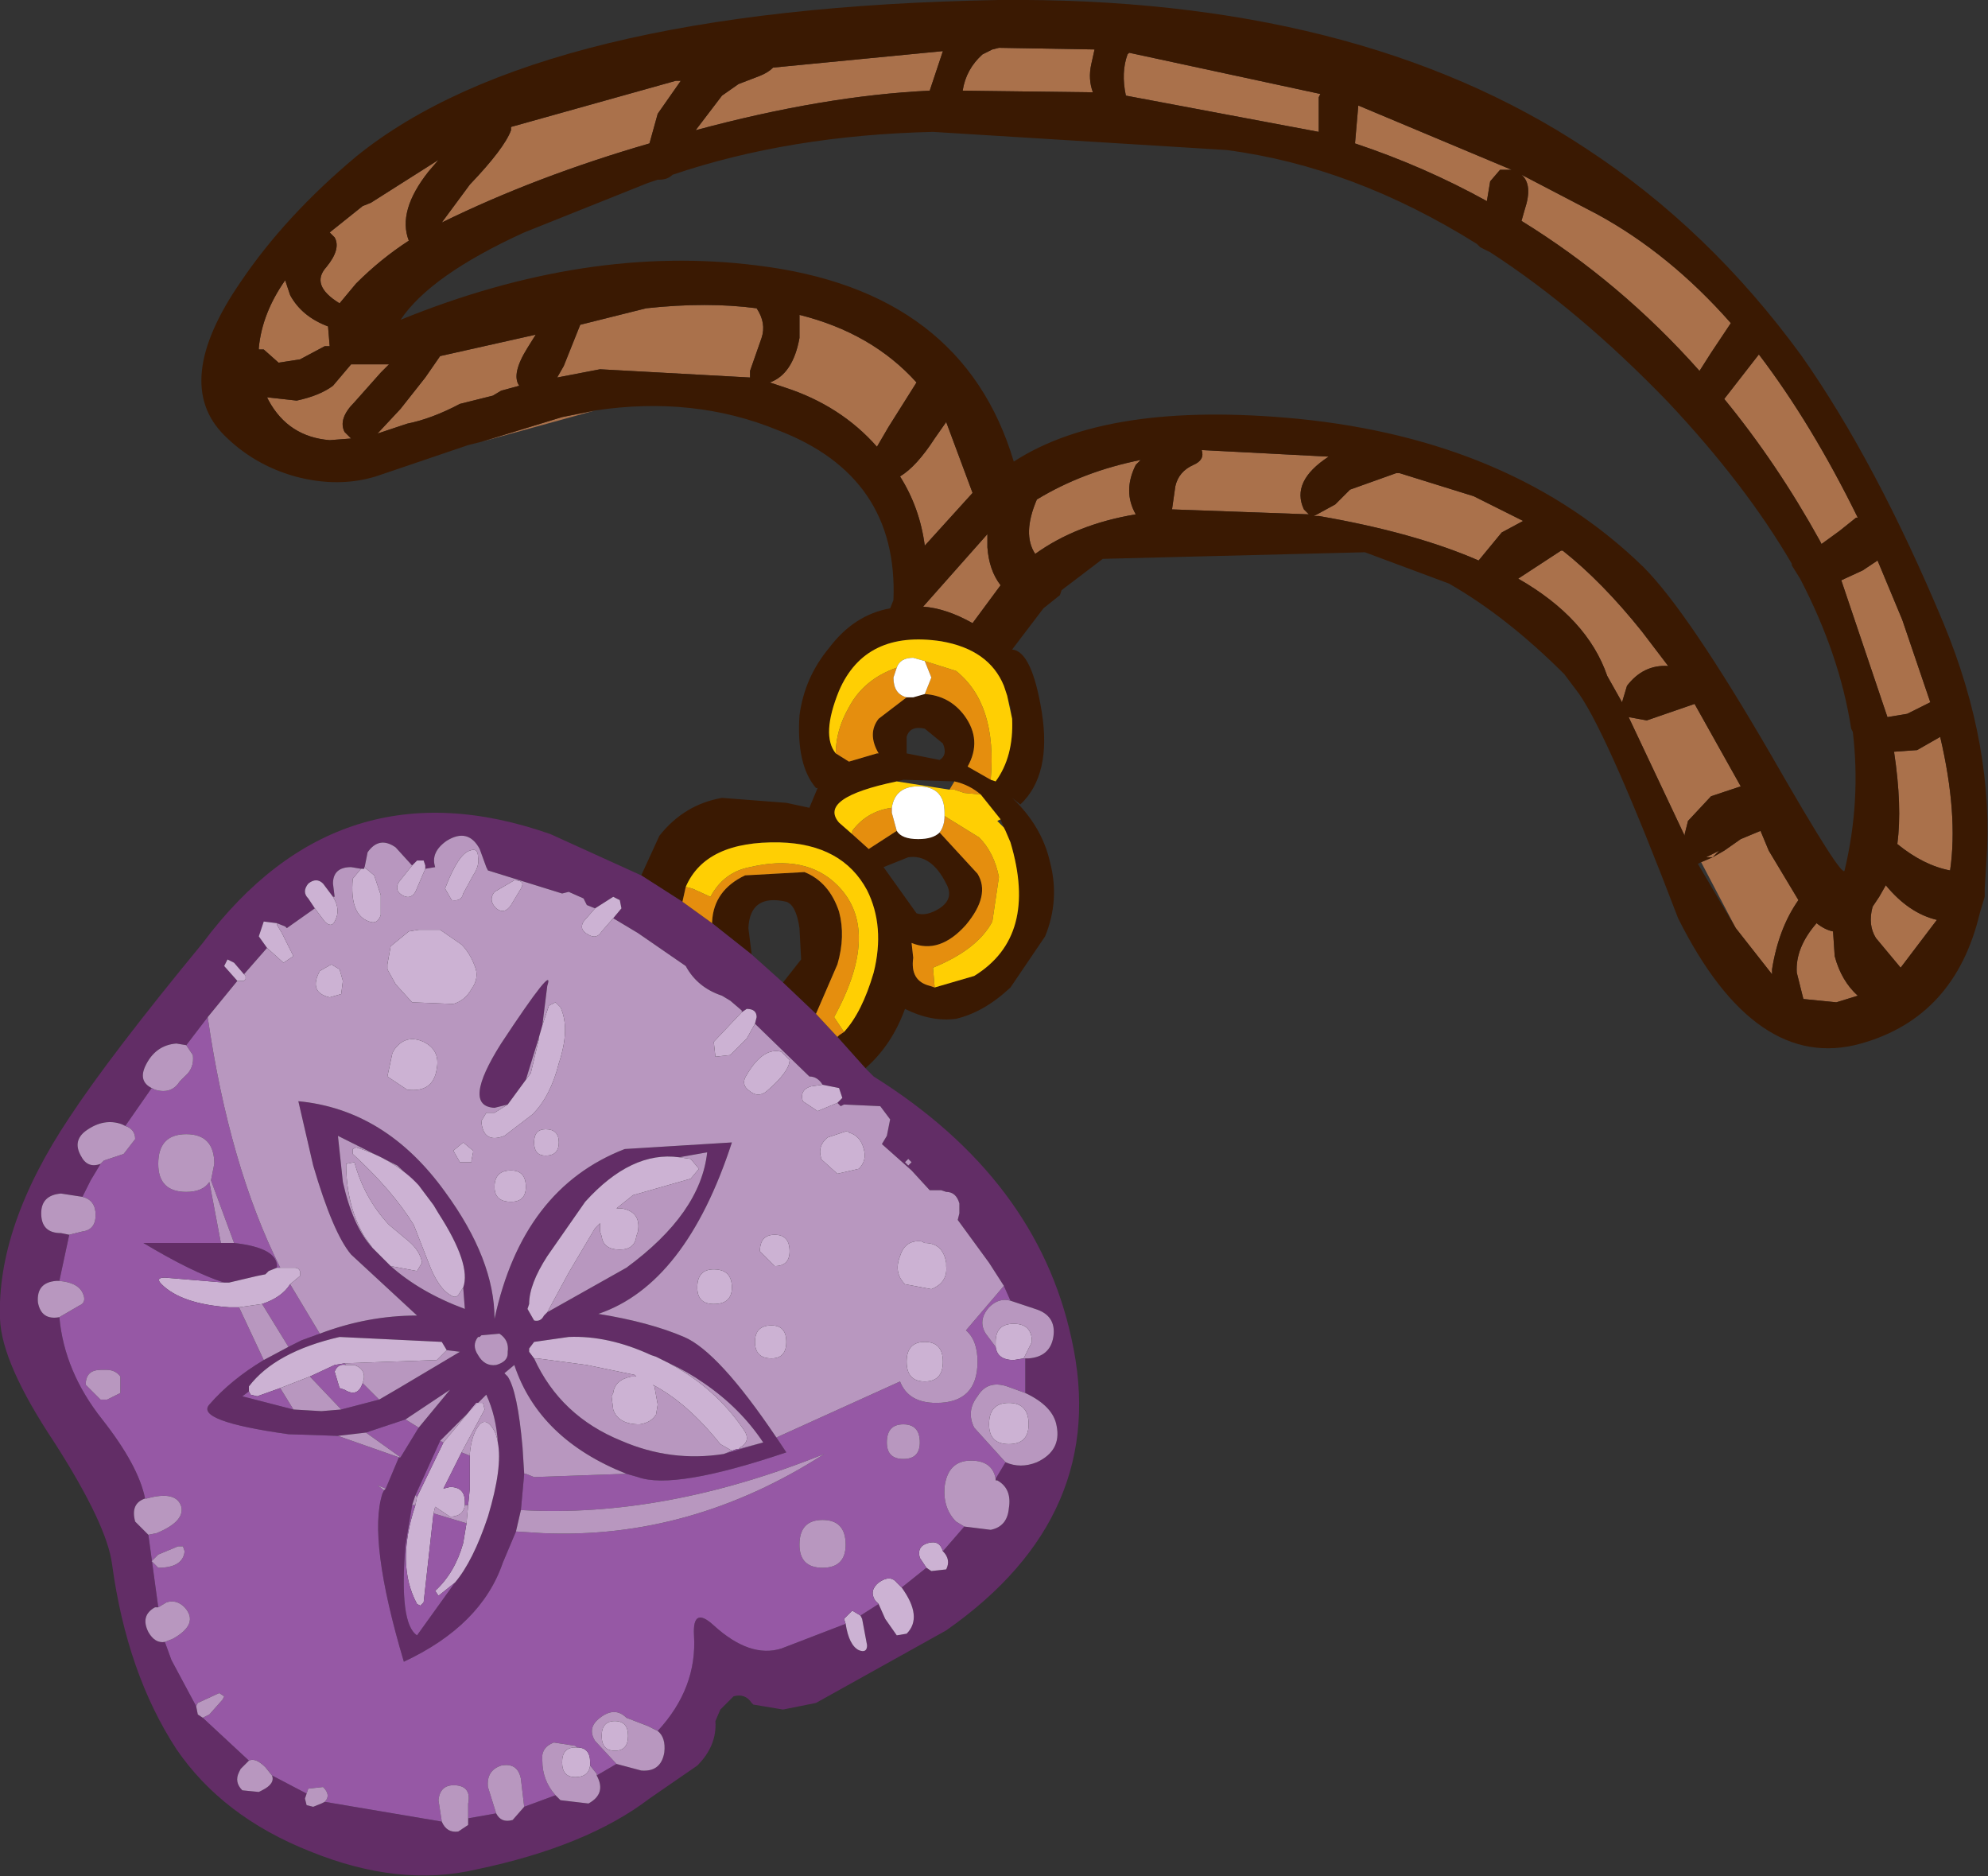 <?xml version="1.0" encoding="UTF-8" standalone="no"?>
<!-- Created with Inkscape (http://www.inkscape.org/) -->

<svg
   xmlns:dc="http://purl.org/dc/elements/1.1/"
   xmlns:cc="http://creativecommons.org/ns#"
   xmlns:rdf="http://www.w3.org/1999/02/22-rdf-syntax-ns#"
   xmlns:svg="http://www.w3.org/2000/svg"
   xmlns="http://www.w3.org/2000/svg"
   version="1.1"
   width="60.3"
   height="56.9"
   viewBox="-30.15 -28.45 60.3 56.9"
   id="svg2">
  <rect x="-30.15" y="-28.45" width="60.3" height="56.9" fill="#333333" stroke="none"/>
  <defs
     id="defs43" />
  <g
     id="shape_1"
     style="stroke-linecap:round;stroke-linejoin:round">
    <path
       d="m 9.9,-25.6 m 0,0 -5.8,-1.25 -0.05,0.05 q -0.2,0.55 -0.05,1.25 l 5.85,1.1 0,-1.05 0.05,-0.1 m -6.95,-0.9 0.1,-0.45 -2.9,-0.05 -0.2,0.05 -0.3,0.15 q -0.5,0.45 -0.6,1.1 L 3,-25.65 q -0.15,-0.4 -0.05,-0.85 m 15.35,4.55 -2.3,-1.2 q 0.35,0.3 0.1,1.05 l -0.1,0.35 q 3,1.85 5.4,4.55 l 0.35,-0.55 0.6,-0.9 q -1.85,-2.1 -4.05,-3.3 m -3.25,-1 0.3,-0.35 0.35,0 -4.65,-1.95 -0.1,1.15 q 2.1,0.7 4,1.75 l 0.1,-0.6 m 1,10.3 -1.5,-0.75 -2.25,-0.7 -0.1,0 -1.4,0.5 -0.45,0.45 -0.55,0.3 -0.1,0.05 0.15,0 q 2.9,0.5 4.85,1.35 l 0.7,-0.85 0.65,-0.35 M 4.3,-14.35 4.45,-14.5 q -1.75,0.35 -3.15,1.2 -0.45,1.05 -0.05,1.65 1.25,-0.9 3.05,-1.2 -0.4,-0.7 0,-1.5 m 2,-0.45 q 0.1,0.3 -0.25,0.45 -0.45,0.2 -0.55,0.65 L 5.4,-13 9.55,-12.85 9.4,-13 Q 9,-13.85 10.15,-14.6 L 6.3,-14.8 m -19.4,-1 -2.45,0.75 3.45,-0.95 -1,0.2 m 34.35,8.7 -1.45,0.5 -0.55,-0.1 1.7,3.6 0,-0.05 0.1,-0.4 0.7,-0.75 0.9,-0.3 -1.4,-2.5 m -1.6,-2.2 q -1.2,-1.5 -2.4,-2.45 l -0.05,0 -1.3,0.85 q 2.1,1.2 2.7,2.95 l 0.45,0.8 0.15,-0.5 q 0.5,-0.65 1.25,-0.6 l -0.8,-1.05 m 6.5,-3.45 0.05,0 q -1.4,-2.85 -3,-4.95 l -1.05,1.35 q 1.6,1.95 2.9,4.3 l 0.05,0.1 0.55,-0.4 0.5,-0.4 m -0.45,1.9 1.4,4.15 0.6,-0.1 0.7,-0.35 -0.85,-2.5 -0.75,-1.8 -0.45,0.3 -0.65,0.3 m -3.9,8.4 -0.35,0.15 1.05,2 1.1,1.4 0,-0.15 q 0.2,-1.25 0.8,-2.1 l -0.9,-1.5 -0.25,-0.6 -0.6,0.25 -0.5,0.35 -0.35,0.2 0.2,-0.2 -0.4,0.2 0.2,0 m 7.2,0.4 q 0.25,-1.7 -0.3,-4.05 l -0.7,0.4 -0.7,0.05 q 0.25,1.65 0.1,2.8 0.8,0.65 1.6,0.8 m -0.4,1.5 q -0.85,-0.2 -1.55,-1.05 l -0.2,0.35 -0.2,0.3 Q 26.5,-0.4 26.75,0 l 0.75,0.9 1.1,-1.45 m -3.1,1.1 -0.05,-0.75 q -0.25,-0.05 -0.5,-0.25 -0.65,0.75 -0.6,1.5 l 0.2,0.8 1,0.1 0.65,-0.2 Q 25.7,1.3 25.5,0.55 M -10.2,-25 l 0.7,-1 -0.15,0 -5,1.4 0,0.1 q -0.2,0.55 -1.25,1.65 l -0.85,1.15 q 2.85,-1.4 6.3,-2.4 l 0.25,-0.9 m 3.5,-1.4 q -0.15,0.15 -0.4,0.25 l -0.65,0.25 -0.5,0.35 -0.8,1.05 q 3.9,-1.05 7.1,-1.2 l 0.4,-1.2 -5.15,0.5 m -13.5,7.85 q -0.8,-0.3 -1.15,-0.95 l -0.15,-0.45 q -0.7,1 -0.8,2.05 l 0,0.05 0.15,0 0.45,0.4 0.65,-0.1 0.75,-0.4 0.15,0 -0.05,-0.6 m -0.95,2.25 -0.9,-0.1 0.05,0.1 q 0.6,1.1 1.85,1.2 l 0.65,-0.05 -0.2,-0.2 q -0.2,-0.4 0.3,-0.9 l 0.8,-0.9 0.25,-0.25 -1.15,0 -0.55,0.65 q -0.4,0.3 -1.1,0.45 m 13.75,-0.7 0,-0.2 0.35,-1 q 0.15,-0.45 -0.15,-0.9 -1.5,-0.2 -3.35,0 l -2,0.5 -0.5,1.25 -0.2,0.35 1.3,-0.25 4.55,0.25 m 1.5,-1.2 q -0.2,1.1 -0.9,1.35 l 0.45,0.15 q 1.7,0.55 2.8,1.8 l 0.35,-0.6 0.85,-1.35 q -1.35,-1.5 -3.55,-2.05 l 0,0.7 m 4.45,2.55 -0.35,0.5 q -0.55,0.85 -1.05,1.15 0.6,0.95 0.75,2.1 l 1.45,-1.6 -0.8,-2.15 m -16.3,-5.5 q -0.35,-0.9 0.6,-2.1 l 0.3,-0.35 -2.05,1.3 -0.25,0.1 -1,0.8 0.15,0.15 q 0.2,0.35 -0.25,0.9 -0.5,0.55 0.4,1.1 l 0.5,-0.6 q 0.75,-0.75 1.6,-1.3 m -0.05,5.55 q 0.75,-0.15 1.6,-0.6 l 1,-0.25 0.25,-0.15 0.55,-0.15 q -0.25,-0.35 0.25,-1.15 l 0.25,-0.4 -2.9,0.65 -0.45,0.65 -0.75,0.95 -0.7,0.75 0.9,-0.3 m 17.6,3.75 0,-0.4 -1.95,2.2 q 0.7,0.05 1.5,0.5 L 0.2,-10.7 q -0.35,-0.45 -0.4,-1.15"
       id="path5"
       style="fill:#aa714b;fill-opacity:1;stroke:none" />
    <path
       d="M 9.9,-25.6"
       id="path7"
       style="fill:none;stroke:none" />
    <path
       d="m 14.75,-20.95 m 0,0 0.3,0.15 q 2.7,1.75 5.4,4.55 2.35,2.5 3.75,4.9 l 0,0.05 0.25,0.4 q 1.2,2.3 1.55,4.55 l 0.05,0.1 q 0.25,2.1 -0.25,4.2 -0.05,0.3 -2.2,-3.45 -2.55,-4.4 -3.9,-5.75 -3.95,-3.85 -10.5,-4.5 -5.75,-0.55 -8.6,1.3 -1.55,-5.2 -7.8,-5.95 -5.15,-0.65 -10.8,1.65 0.9,-1.35 3.75,-2.65 l 3.75,-1.5 0.3,-0.1 0.05,0 q 0.25,0 0.4,-0.15 3.55,-1.2 7.9,-1.3 l 8.9,0.55 q 3.85,0.5 7.6,2.85 l 0.1,0.1 M -3.9,3.95 q 0.8,-0.7 1.2,-1.8 0.8,0.4 1.55,0.3 Q -0.3,2.25 0.5,1.5 L 1.55,-0.05 Q 2,-1.15 1.7,-2.3 1.45,-3.4 0.55,-4.25 l 0.25,0.2 q 0.95,-0.9 0.65,-2.8 -0.3,-1.85 -0.9,-1.9 L 1.5,-10 2,-10.4 l 0.05,-0.15 1.25,-0.95 7.95,-0.2 2.55,0.95 q 1.75,1 3.5,2.75 l 0.45,0.6 q 0.9,1.3 3,6.8 2.35,4.7 5.55,3.8 2.85,-0.8 3.6,-3.95 l 0.15,-0.5 0,-0.25 0.05,-0.8 q 0.25,-3.5 -1.3,-7.25 -2.05,-4.9 -4.3,-8.1 -2.8,-3.85 -6.55,-6.3 -6.95,-4.6 -17.8,-4.5 -13.95,0.25 -19.5,4.75 -2.15,1.8 -3.5,3.8 -2.1,3.05 -0.5,4.65 0.9,0.9 2.15,1.25 1.3,0.35 2.45,0 l 2.8,-0.95 0.4,-0.1 2.45,-0.75 1,-0.2 q 3,-0.45 5.55,0.6 3.65,1.4 3.5,5.15 l -0.1,0.25 q -1.1,0.2 -1.85,1.2 -0.75,0.9 -0.9,2.05 -0.1,1.5 0.5,2.2 l 0.05,0 -0.25,0.6 -0.7,-0.15 -1.95,-0.15 q -1.15,0.2 -1.9,1.15 l -0.55,1.2 1.25,0.8 0.1,-0.45 q 0.6,-1.4 2.85,-1.35 1.9,0.05 2.65,1.45 0.55,1.1 0.2,2.5 -0.35,1.2 -0.9,1.8 L -4.7,2.95 -4.75,3 -3.9,3.95 M 0.3,-7.65 0.5,-7 0.55,-6.65 q 0.05,1.15 -0.5,1.9 L -0.1,-4.8 -0.8,-5.2 Q -0.35,-6 -0.9,-6.75 -1.35,-7.35 -2.1,-7.4 l -0.35,0.1 -0.2,0 -0.85,0.65 q -0.35,0.45 0,1.05 l -0.05,0 -0.85,0.25 -0.4,-0.25 q -0.45,-0.55 0.1,-1.9 0.8,-1.85 3.1,-1.5 1.45,0.25 1.9,1.35 m -0.1,4.05 0.1,0.25 0.05,0.1 0.15,0.35 q 0.85,2.85 -1.1,4.05 L -1.8,1.5 -1.95,1.45 Q -2.55,1.3 -2.45,0.6 L -2.5,0.15 Q -1.65,0.5 -0.85,-0.4 -0.1,-1.3 -0.5,-1.95 L -1.65,-3.2 Q -1.85,-3 -2.3,-3 -2.8,-3 -2.95,-3.25 L -3.8,-2.7 -4.3,-3.15 -4.7,-3.5 q -0.65,-0.75 1.75,-1.25 l 0.2,-0.05 1.55,0.05 q 0.45,0.1 0.8,0.4 l 0.6,0.75 m 22.3,3.3 -1.15,-1.95 0.1,-0.05 0.35,-0.15 -0.2,0 0.4,-0.2 -0.2,0.2 0.35,-0.2 0.5,-0.35 0.6,-0.25 0.25,0.6 0.9,1.5 q -0.6,0.85 -0.8,2.1 l 0,0.15 -1.1,-1.4 m -29.85,0.8 -0.1,-0.8 q 0.05,-1.05 1.15,-0.8 0.3,0.1 0.4,0.8 l 0.05,0.95 -0.55,0.7 1,0.95 0.65,-1.5 Q -4.5,-0.05 -4.7,-0.8 -5,-1.7 -5.75,-2 l -1.8,0.1 q -0.95,0.45 -1,1.4 l 0,0.05 1.2,0.95 m 5.7,-5.9 -1,-0.2 0,-0.5 q 0.1,-0.35 0.55,-0.25 l 0.55,0.45 q 0.15,0.35 -0.1,0.5 m -0.95,2.95 q 0.7,-0.1 1.15,0.8 0.25,0.45 -0.2,0.75 -0.4,0.25 -0.7,0.15 l -1,-1.4 0.75,-0.3 m 6.7,-24.4 5.8,1.25 -0.05,0.1 0,1.05 -5.85,-1.1 q -0.15,-0.7 0.05,-1.25 l 0.05,-0.05 m -1.05,-0.1 -0.1,0.45 q -0.1,0.45 0.05,0.85 l -3.95,-0.05 q 0.1,-0.65 0.6,-1.1 l 0.3,-0.15 0.2,-0.05 2.9,0.05 m 12.95,3.8 2.3,1.2 q 2.2,1.2 4.05,3.3 l -0.6,0.9 -0.35,0.55 Q 19,-19.9 16,-21.75 l 0.1,-0.35 q 0.25,-0.75 -0.1,-1.05 m -0.65,-0.15 -0.3,0.35 -0.1,0.6 q -1.9,-1.05 -4,-1.75 l 0.1,-1.15 4.65,1.95 -0.35,0 m -0.8,9.9 1.5,0.75 -0.65,0.35 -0.7,0.85 Q 12.75,-12.3 9.85,-12.8 l -0.15,0 0.1,-0.05 0.55,-0.3 0.45,-0.45 1.4,-0.5 0.1,0 2.25,0.7 m -10.1,-1.1 -0.15,0.15 q -0.4,0.8 0,1.5 -1.8,0.3 -3.05,1.2 -0.4,-0.6 0.05,-1.65 1.4,-0.85 3.15,-1.2 m 1.6,0.15 Q 6.4,-14.5 6.3,-14.8 l 3.85,0.2 Q 9,-13.85 9.4,-13 L 9.55,-12.85 5.4,-13 5.5,-13.7 q 0.1,-0.45 0.55,-0.65 m 13.75,7.75 1.45,-0.5 1.4,2.5 -0.9,0.3 -0.7,0.75 -0.1,0.4 0,0.05 -1.7,-3.6 0.55,0.1 m -2.55,-5.15 q 1.2,0.95 2.4,2.45 l 0.8,1.05 Q 19.7,-8.3 19.2,-7.65 l -0.15,0.5 -0.45,-0.8 Q 18,-9.7 15.9,-10.9 l 1.3,-0.85 0.05,0 m 8.95,-1 -0.05,0 -0.5,0.4 -0.55,0.4 -0.05,-0.1 q -1.3,-2.35 -2.9,-4.3 l 1.05,-1.35 q 1.6,2.1 3,4.95 m 0.9,6.05 -1.4,-4.15 0.65,-0.3 0.45,-0.3 0.75,1.8 0.85,2.5 -0.7,0.35 -0.6,0.1 m 1.6,0.6 q 0.55,2.35 0.3,4.05 -0.8,-0.15 -1.6,-0.8 0.15,-1.15 -0.1,-2.8 L 28,-5.7 28.7,-6.1 m -1.65,4.5 q 0.7,0.85 1.55,1.05 L 27.5,0.9 26.75,0 q -0.25,-0.4 -0.1,-0.95 l 0.2,-0.3 0.2,-0.35 m -1.6,1.4 0.05,0.75 q 0.2,0.75 0.7,1.2 l -0.65,0.2 -1,-0.1 -0.2,-0.8 q -0.05,-0.75 0.6,-1.5 0.25,0.2 0.5,0.25 M -9.5,-26 l -0.7,1 -0.25,0.9 q -3.45,1 -6.3,2.4 l 0.85,-1.15 q 1.05,-1.1 1.25,-1.65 l 0,-0.1 5,-1.4 0.15,0 m 2.4,-0.15 q 0.25,-0.1 0.4,-0.25 l 5.15,-0.5 -0.4,1.2 q -3.2,0.15 -7.1,1.2 l 0.8,-1.05 0.5,-0.35 0.65,-0.25 m -14.25,6.65 q 0.35,0.65 1.15,0.95 l 0.05,0.6 -0.15,0 -0.75,0.4 -0.65,0.1 -0.45,-0.4 -0.15,0 0,-0.05 q 0.1,-1.05 0.8,-2.05 l 0.15,0.45 m -0.7,3.1 0.9,0.1 q 0.7,-0.15 1.1,-0.45 l 0.55,-0.65 1.15,0 -0.25,0.25 -0.8,0.9 q -0.5,0.5 -0.3,0.9 l 0.2,0.2 -0.65,0.05 q -1.25,-0.1 -1.85,-1.2 l -0.05,-0.1 m 14.65,-0.8 0,0.2 -4.55,-0.25 -1.3,0.25 0.2,-0.35 0.5,-1.25 2,-0.5 q 1.85,-0.2 3.35,0 0.3,0.45 0.15,0.9 l -0.35,1 m 0.6,0.35 q 0.7,-0.25 0.9,-1.35 l 0,-0.7 q 2.2,0.55 3.55,2.05 l -0.85,1.35 -0.35,0.6 q -1.1,-1.25 -2.8,-1.8 l -0.45,-0.15 m 5,1.7 0.35,-0.5 0.8,2.15 -1.45,1.6 q -0.15,-1.15 -0.75,-2.1 0.5,-0.3 1.05,-1.15 m -15.35,-8.1 q -0.95,1.2 -0.6,2.1 -0.85,0.55 -1.6,1.3 l -0.5,0.6 q -0.9,-0.55 -0.4,-1.1 0.45,-0.55 0.25,-0.9 l -0.15,-0.15 1,-0.8 0.25,-0.1 2.05,-1.3 -0.3,0.35 m 0.95,7.05 q -0.85,0.45 -1.6,0.6 l -0.9,0.3 0.7,-0.75 0.75,-0.95 0.45,-0.65 2.9,-0.65 -0.25,0.4 q -0.5,0.8 -0.25,1.15 l -0.55,0.15 -0.25,0.15 -1,0.25 m 16,3.95 0,0.4 q 0.05,0.7 0.4,1.15 l -0.85,1.15 q -0.8,-0.45 -1.5,-0.5 l 1.95,-2.2"
       id="path9"
       style="fill:#3a1902;fill-opacity:1;stroke:none" />
    <path
       d="M 14.75,-20.95"
       id="path11"
       style="fill:none;stroke:none" />
    <path
       d="m -9.45,-1.1 m 0,0 -1.25,-0.8 -2.75,-1.25 q -6.4,-2.25 -10.55,3.3 -2.8,3.4 -4.05,5.3 -2.2,3.3 -2.1,6.1 0.05,1.35 1.65,3.75 1.6,2.5 1.75,3.7 0.45,3.3 1.95,5.6 1.4,2.05 4.05,3.1 2.7,1.1 5.05,0.55 3.35,-0.7 5.25,-2.15 l 1.45,-1 q 0.6,-0.6 0.55,-1.35 L -8.3,23.4 -7.9,23 q 0.35,-0.1 0.55,0.2 l 0.05,0.05 0.9,0.15 1,-0.2 3.95,-2.2 q 5,-3.5 3.8,-8.85 Q 1.3,7.3 -3.65,4.2 L -3.9,3.95 -4.75,3 -5.4,2.3 -6.4,1.35 -7.35,0.5 -8.55,-0.45 -9.45,-1.1 m 10.5,13.85 -0.1,0 0,1.05 q 0.85,0.4 0.95,1 0.15,0.75 -0.6,1.1 -0.5,0.2 -0.95,0 l -0.3,0.5 0,0.05 0.05,0 Q 0.55,16.7 0.45,17.3 0.4,17.85 -0.1,17.95 l -0.8,-0.1 -0.65,0.75 q 0.25,0.25 0.1,0.55 L -1.9,19.2 -2.05,19.1 -2.8,19.7 q 0.65,0.9 0.15,1.4 l -0.3,0.05 -0.35,-0.5 -0.2,-0.45 -0.55,0.35 0.05,0.1 0.15,0.8 q 0,0.25 -0.25,0.15 -0.3,-0.15 -0.4,-0.8 l -1.95,0.75 q -0.95,0.3 -2.05,-0.7 -0.65,-0.6 -0.6,0.3 0.1,1.6 -1.1,2.9 0.25,0.2 0.2,0.65 -0.1,0.6 -0.7,0.55 l -0.75,-0.2 -0.6,0.35 q 0.3,0.55 -0.25,0.85 l -0.85,-0.1 -0.15,-0.15 -0.95,0.35 -0.35,0.4 q -0.35,0.1 -0.5,-0.2 l -0.85,0.15 0,0.2 -0.3,0.2 q -0.35,0.05 -0.5,-0.3 l -3.55,-0.6 -0.1,0.05 -0.25,0.1 -0.2,-0.05 -0.05,-0.2 0.05,-0.15 -1.05,-0.55 q 0.1,0.25 -0.3,0.45 l -0.1,0.05 -0.5,-0.05 q -0.25,-0.25 -0.1,-0.55 l 0.05,-0.1 0.25,-0.25 -1.4,-1.3 -0.15,-0.1 -0.05,-0.25 -0.75,-1.4 -0.2,-0.55 q -0.3,0.05 -0.5,-0.3 -0.25,-0.5 0.2,-0.75 l 0.1,0 -0.3,-2.2 -0.4,-0.4 q -0.15,-0.55 0.3,-0.7 -0.2,-1 -1.3,-2.4 -1.15,-1.45 -1.3,-3.1 -0.55,0.1 -0.65,-0.45 -0.05,-0.6 0.55,-0.65 l 0.1,0 0.3,-1.4 -0.25,-0.05 q -0.6,0 -0.6,-0.6 0,-0.55 0.6,-0.6 l 0.65,0.1 0.25,-0.5 0.3,-0.5 Q -27.5,7 -27.7,6.6 q -0.25,-0.45 0.15,-0.75 0.55,-0.4 1.1,-0.2 l 0.1,0.05 0.8,-1.15 q -0.4,-0.2 -0.2,-0.65 0.3,-0.65 0.95,-0.7 l 0.3,0.05 0.65,-0.85 0.9,-1.1 -0.4,-0.45 0.1,-0.2 0.2,0.1 0.3,0.35 0.7,-0.8 -0.25,-0.35 0.15,-0.45 0.4,0.05 0.25,0.1 0.05,0.05 0.85,-0.6 -0.2,-0.3 q -0.2,-0.2 0,-0.45 0.25,-0.2 0.45,0 l 0.3,0.4 0.05,0 -0.05,-0.4 q 0,-0.5 0.55,-0.5 l 0.3,0.05 0.1,0 0.1,-0.5 q 0.35,-0.5 0.85,-0.15 l 0.5,0.55 0.15,-0.15 0.2,0 0.05,0.15 0,0.1 0.3,-0.05 q -0.15,-0.45 0.35,-0.8 0.65,-0.4 1,0.25 l 0.2,0.55 0.05,0.1 2.25,0.7 0.2,-0.05 0.45,0.2 0.1,0.2 0.25,0.1 0.55,-0.35 0.2,0.1 0.05,0.25 -0.25,0.3 0.75,0.45 1.45,1 Q -9,1.5 -8.25,1.75 L -8,1.9 l 0.35,0.3 0,0.05 0.15,-0.1 q 0.3,0 0.3,0.25 l -0.05,0.2 1.65,1.6 q 0.25,0 0.4,0.25 l 0.5,0.1 0.1,0.3 -0.15,0.15 0.1,0.1 0.1,-0.05 1.1,0.05 0.3,0.4 -0.1,0.5 -0.15,0.25 0.9,0.8 0.55,0.6 0.35,0 0.15,0.05 q 0.3,0 0.4,0.35 l 0,0.3 -0.05,0.2 0.95,1.3 0.45,0.7 0.2,0.45 0.15,0.05 0.6,0.2 Q 1.9,11.45 1.8,12.1 1.7,12.7 1.05,12.75 M -6.3,15.6 -6.6,15.15 q -1.75,-2.6 -2.8,-3.05 -1.05,-0.45 -2.6,-0.7 2.65,-0.9 4.05,-5.2 l -3.25,0.2 q -3.1,1.2 -3.95,5.15 0,-1.8 -1.5,-3.85 -1.8,-2.5 -4.45,-2.75 l 0.45,1.95 q 0.6,2.05 1.15,2.7 l 2,1.85 q -1.5,0 -2.95,0.55 l -0.55,0.2 -0.4,0.2 -0.75,0.4 q -1,0.6 -1.65,1.35 -0.45,0.5 2.4,0.9 l 1.5,0.05 0.85,-0.1 1.2,-0.4 1.35,-0.9 -0.95,1.15 -0.55,0.9 -0.05,0 -0.4,0.95 -0.05,0.05 -0.05,0.1 q -0.45,1.4 0.65,5.1 2.35,-1.1 3,-3 l 0.4,-0.95 0.15,-0.65 0.1,-1.1 -0.05,-0.8 q -0.15,-1.7 -0.45,-2.15 l -0.1,-0.1 0.3,-0.25 q 0.75,2.25 3.4,3.3 l 0.35,0.1 q 1.1,0.4 4.5,-0.75 M -25.8,9.25 q 1.5,0.9 2.45,1.2 l 0.15,0 0.85,-0.2 0.25,-0.05 0.1,-0.1 0.25,-0.1 q 0.05,-0.6 -1.3,-0.75 l -0.4,0 -2.35,0 M -12.4,8 Q -11,6.45 -9.55,6.65 L -8.7,6.5 q -0.2,1.85 -2.45,3.5 l -2.4,1.35 -0.1,0.1 q -0.1,0.2 -0.3,0.15 l -0.2,-0.35 0.05,-0.15 q 0,-0.6 0.55,-1.45 L -12.4,8 m 9.9,-1.2 -0.1,0.1 -0.1,-0.1 0.1,-0.1 0.1,0.1 m -14.25,5.45 0.15,0.25 0.4,0.05 -1.85,1.1 -0.6,0.35 -1.15,0.3 -0.6,0.05 -0.85,-0.05 -1.55,-0.4 0.2,-0.15 0,-0.15 q 0.8,-1.05 2.75,-1.5 l 3.1,0.15 m 1.35,1.6 q 0.3,0.65 0.35,1.45 0.15,0.75 -0.3,2.25 -0.45,1.35 -1,2 l -1.15,1.6 q -0.55,-0.35 -0.35,-2.75 l 0.2,-1.2 0.1,-0.3 0.75,-1.65 1.4,-1.4 m 1.7,-11.2 0.15,-1.2 q 0.25,-0.75 -1.4,1.75 -1.2,1.9 -0.2,1.95 l 0.4,-0.1 0.55,-0.75 0.4,-1.3 0.1,-0.35 m -3.75,4.85 0.45,0.6 0.15,0.25 q 1,1.55 0.75,2.25 l 0.05,0.65 q -1.35,-0.5 -2.25,-1.3 L -18.85,9.4 q -0.6,-0.65 -0.9,-2 L -19.9,6 l 1.8,0.9 0.65,0.6 m 1.9,4.55 L -15,12 q 0.3,0.2 0.25,0.55 l 0,0.05 q 0,0.25 -0.35,0.35 -0.35,0.05 -0.55,-0.3 -0.2,-0.3 0,-0.55 l 0.05,0 0.05,-0.05 m 1.6,0.7 -0.15,-0.2 0,-0.1 0.15,-0.2 1.05,-0.15 q 1.2,-0.05 2.5,0.55 l 0.15,0.05 0.4,0.2 q 0.55,0.25 1.05,0.6 1.1,0.75 1.8,1.8 l -1.2,0.35 q -1.6,0.25 -3.1,-0.4 -1.85,-0.75 -2.65,-2.5"
       id="path13"
       style="fill:#622d66;fill-opacity:1;stroke:none" />
    <path
       d="M -9.45,-1.1"
       id="path15"
       style="fill:none;stroke:none" />
    <path
       d="m -9.35,-1.55 m 0,0 -0.1,0.45 0.9,0.65 0,-0.05 q 0.05,-0.95 1,-1.4 l 1.8,-0.1 q 0.75,0.3 1.05,1.2 0.2,0.75 -0.05,1.6 L -5.4,2.3 -4.75,3 -4.7,2.95 -4.55,2.85 -4.85,2.4 q 1.45,-2.65 0.1,-4 -0.95,-0.95 -2.65,-0.55 -0.8,0.15 -1.2,0.9 l -0.55,-0.25 -0.2,-0.05 m 8.55,-3.65 0.7,0.4 q 0.2,-2.3 -1.05,-3.3 l -0.95,-0.3 0.2,0.5 -0.2,0.5 q 0.75,0.05 1.2,0.65 0.55,0.75 0.1,1.55 m -2.7,-1.45 0.85,-0.65 q -0.4,-0.1 -0.4,-0.6 l 0.1,-0.3 q -1,0.35 -1.45,1.2 -0.4,0.7 -0.4,1.4 l 0.4,0.25 0.85,-0.25 0.05,0 q -0.35,-0.6 0,-1.05 m 1.55,8.1 0.15,0.05 -0.05,-0.6 q 1.35,-0.55 1.8,-1.4 l 0.2,-1.35 Q 0,-2.6 -0.45,-3.05 L -1.5,-3.7 q 0,0.3 -0.15,0.5 l 1.15,1.25 q 0.4,0.65 -0.35,1.55 -0.8,0.9 -1.65,0.55 l 0.05,0.45 q -0.1,0.7 0.5,0.85 M -3.8,-2.7 -2.95,-3.25 -3.1,-3.8 l 0,-0.15 q -0.75,0.1 -1.2,0.7 l 0,0.1 0.5,0.45 m 3.4,-1.65 q -0.35,-0.3 -0.8,-0.4 l -0.15,0.25 0.15,0 0.3,0.1 0.5,0.05"
       id="path17"
       style="fill:#e58e0e;fill-opacity:1;stroke:none" />
    <path
       d="M -9.35,-1.55"
       id="path19"
       style="fill:none;stroke:none" />
    <path
       d="m -6.5,-2.9 m 0,0 q -2.25,-0.05 -2.85,1.35 l 0.2,0.05 0.55,0.25 q 0.4,-0.75 1.2,-0.9 1.7,-0.4 2.65,0.55 1.35,1.35 -0.1,4 l 0.3,0.45 q 0.55,-0.6 0.9,-1.8 0.35,-1.4 -0.2,-2.5 Q -4.6,-2.85 -6.5,-2.9 M 0.05,-4.75 Q 0.6,-5.5 0.55,-6.65 L 0.4,-7.35 0.3,-7.65 q -0.45,-1.1 -1.9,-1.35 -2.3,-0.35 -3.1,1.5 -0.55,1.35 -0.1,1.9 0,-0.7 0.4,-1.4 0.45,-0.85 1.45,-1.2 0.1,-0.3 0.5,-0.3 l 0.35,0.1 0.95,0.3 q 1.25,1 1.05,3.3 l 0.15,0.05 m 0.3,1.5 -0.05,-0.1 -0.2,-0.2 0.1,-0.05 -0.6,-0.75 -0.5,-0.05 -0.3,-0.1 -0.15,0 -1.6,-0.25 q -2.4,0.5 -1.75,1.25 l 0.4,0.35 0,-0.1 q 0.45,-0.6 1.2,-0.7 0.1,-0.65 0.8,-0.65 0.8,0 0.8,0.8 l 0,0.1 1.05,0.65 q 0.45,0.45 0.6,1.2 l -0.2,1.35 Q -0.5,0.35 -1.85,0.9 L -1.8,1.5 -0.6,1.15 Q 1.35,-0.05 0.5,-2.9 L 0.35,-3.25"
       id="path21"
       style="fill:#ffcf03;fill-opacity:1;stroke:none" />
    <path
       d="M -6.5,-2.9"
       id="path23"
       style="fill:none;stroke:none" />
    <path
       d="m -2.45,-7.3 m 0,0 0.35,-0.1 0.2,-0.5 -0.2,-0.5 -0.35,-0.1 q -0.4,0 -0.5,0.3 l -0.1,0.3 q 0,0.5 0.4,0.6 l 0.2,0 M -2.3,-3 q 0.45,0 0.65,-0.2 0.15,-0.2 0.15,-0.5 l 0,-0.1 q 0,-0.8 -0.8,-0.8 -0.7,0 -0.8,0.65 l 0,0.15 0.15,0.55 Q -2.8,-3 -2.3,-3"
       id="path25"
       style="fill:#ffffff;fill-opacity:1;stroke:none" />
    <path
       d="M -2.45,-7.3"
       id="path27"
       style="fill:none;stroke:none" />
    <path
       d="m 0.05,12.25 m 0,0 0,0.15 q 0.05,0.4 0.55,0.4 l 0.3,-0.05 0.25,-0.5 q 0,-0.55 -0.55,-0.55 -0.55,0 -0.55,0.55 m -1.5,6.9 q 0.15,-0.3 -0.1,-0.55 -0.1,-0.35 -0.45,-0.25 -0.35,0.1 -0.25,0.45 l 0.2,0.3 0.15,0.1 0.45,-0.05 m -1.2,1.95 q 0.5,-0.5 -0.15,-1.4 l -0.15,-0.15 q -0.2,-0.25 -0.55,0 -0.3,0.25 -0.1,0.55 l 0.1,0.1 0.2,0.45 0.35,0.5 0.3,-0.05 M -4,20.65 -4.05,20.55 -4.3,20.4 -4.55,20.65 -4.5,20.8 q 0.1,0.65 0.4,0.8 0.25,0.1 0.25,-0.15 L -4,20.65 m -19.35,-19.8 0.4,0.45 0.2,0 0.05,-0.05 0,-0.1 -0.05,-0.05 -0.3,-0.35 -0.2,-0.1 -0.1,0.2 m 1.05,-0.9 0.25,0.35 0.5,0.45 0.3,-0.2 -0.35,-0.7 -0.15,-0.25 0,-0.05 -0.4,-0.05 -0.15,0.45 m 1.5,-1.15 0.2,0.3 0.3,0.4 q 0.2,0.2 0.3,0 0.2,-0.35 -0.05,-0.75 l -0.3,-0.4 q -0.2,-0.2 -0.45,0 -0.2,0.25 0,0.45 m 1.7,-0.9 -0.1,0 -0.25,0.3 q -0.1,1.1 0.5,1.3 0.25,0.1 0.35,-0.2 l 0,-0.6 -0.2,-0.6 -0.3,-0.25 0,0.05 m 1.6,-0.25 -0.15,0.15 -0.4,0.5 q -0.15,0.25 0.1,0.4 0.25,0.15 0.4,-0.1 l 0.3,-0.7 0,-0.1 -0.05,-0.15 -0.2,0 m 5.95,1.1 -0.55,0.35 -0.35,0.4 q -0.15,0.25 0.15,0.4 0.25,0.15 0.4,-0.1 l 0.35,-0.4 0.25,-0.3 -0.05,-0.25 -0.2,-0.1 M -7.5,2.15 -7.65,2.25 -8.5,3.15 -8.45,3.6 -8,3.55 -7.5,3.05 -7.25,2.6 -7.2,2.4 q 0,-0.25 -0.3,-0.25 m 2.8,2.4 -0.5,-0.1 -0.35,0.05 Q -5.9,4.6 -5.8,4.95 L -5.35,5.25 -4.75,5 -4.6,4.85 -4.7,4.55 m -18.5,6.65 0.3,0 0.7,-0.1 q 0.6,-0.2 0.85,-0.6 l 0.3,-0.25 0,-0.15 Q -21.1,10 -21.2,10 l -0.45,0 -0.1,0 -0.25,0.1 -0.1,0.1 -0.25,0.05 -0.85,0.2 -0.15,0 -1.8,-0.15 q -0.3,0 -0.1,0.2 0.6,0.6 2.05,0.7 m 9,-6.9 -0.55,0.75 -0.4,0.25 -0.25,0 -0.15,0.25 q 0.05,0.7 0.7,0.45 L -14,5.35 q 0.55,-0.55 0.8,-1.55 0.35,-1.05 0.05,-1.7 l -0.15,-0.15 -0.2,0.1 -0.2,0.6 -0.1,0.35 0,0.05 -0.25,1.05 -0.15,0.2 M -17,8.1 -17.45,7.5 q -0.75,-0.8 -1.9,-1.15 l -0.1,0.05 0,0.15 q 1.2,1.1 1.85,2.15 l 0.45,1.15 q 0.3,0.8 0.7,1 0.15,0.1 0.25,-0.1 l 0.1,-0.15 q 0.25,-0.7 -0.75,-2.25 L -17,8.1 m -1.85,1.3 0.55,0.55 0.8,0.15 0.15,-0.25 Q -17.4,9.5 -17.75,9.2 l -0.6,-0.5 Q -19.1,7.9 -19.4,6.8 l -0.25,0.05 q 0,1.25 0.55,2.2 l 0.25,0.35 m 4.75,3.15 0.15,0.2 0.1,0 1.5,0.2 1.45,0.3 0.05,0.05 -0.15,0 q -0.5,0.1 -0.55,0.5 l -0.05,0.1 0.05,0.4 q 0.15,0.45 0.8,0.45 0.35,-0.05 0.5,-0.3 l 0.05,-0.3 -0.1,-0.55 -0.05,-0.05 q 1.05,0.55 2.05,1.8 l 0.35,0.2 0.15,-0.05 0.05,0 0.05,-0.05 q 0.35,-0.2 0.1,-0.55 -0.85,-1.25 -2.25,-2 l -0.4,-0.2 -0.15,-0.05 q -1.3,-0.6 -2.5,-0.55 l -1.05,0.15 -0.15,0.2 0,0.1 m -1.6,1.55 -1,1.2 -0.8,1.65 -0.05,0.25 q -0.6,1.8 0.05,3 l 0.1,0.05 0.1,-0.1 0.3,-2.7 0.05,-0.2 0.45,0.3 q 0.4,0 0.45,-0.35 l 0,-0.1 q 0,-0.45 -0.45,-0.45 l -0.2,0.05 0.55,-1.1 0.7,-1.3 -0.05,-0.2 -0.2,0 m -0.2,1.55 0,0.05 0,1 -0.05,0.5 -0.05,0.55 -0.1,0.6 q -0.25,0.9 -0.85,1.45 l 0.1,0.15 0.5,-0.4 q 0.55,-0.65 1,-2 0.45,-1.5 0.3,-2.25 -0.05,-0.35 -0.25,-0.55 -0.15,-0.15 -0.3,0 -0.25,0.3 -0.3,0.9 m 16.95,-0.9 q 0,-0.65 -0.6,-0.65 -0.6,0 -0.6,0.65 0,0.6 0.6,0.6 0.6,0 0.6,-0.6 M -15.9,-2.65 q -0.35,0.1 -0.75,1.15 l 0.2,0.35 q 0.3,0.05 0.35,-0.2 l 0.3,-0.55 q 0.2,-0.3 0.15,-0.55 0,-0.3 -0.25,-0.2 m -1.55,2.4 -0.3,0.05 -0.55,0.45 -0.1,0.55 0,0.15 0.25,0.45 0.5,0.55 1.25,0.05 q 0.35,-0.1 0.55,-0.45 0.25,-0.35 0.1,-0.7 -0.15,-0.4 -0.4,-0.65 l -0.65,-0.45 -0.1,0 -0.55,0 m 2.9,-1.5 -0.6,0.35 q -0.2,0.25 0.05,0.5 0.25,0.2 0.45,-0.1 l 0.3,-0.5 q 0.15,-0.25 -0.2,-0.25 m 9.5,7.8 q -0.3,0.25 -0.2,0.6 l 0,0.05 0.5,0.45 L -4.1,7 Q -3.85,6.75 -3.95,6.4 -4.05,6 -4.4,5.9 l -0.05,-0.05 -0.6,0.2 M -7.5,4.15 q -0.2,0.3 0.1,0.5 0.25,0.2 0.5,0 0.7,-0.6 0.7,-0.95 L -6.45,3.45 Q -7,3.3 -7.5,4.15 m -6.05,7.2 0.65,-1.2 0.8,-1.35 0.15,-0.15 0,0.1 0,0.15 0.05,0.15 q 0.05,0.4 0.55,0.4 0.45,0 0.5,-0.4 L -10.8,8.9 q 0.1,-0.6 -0.5,-0.7 l -0.05,0 -0.1,0 0.5,-0.4 L -9.2,7.3 -8.95,7 -9.2,6.7 -9.55,6.65 Q -11,6.45 -12.4,8 l -1.15,1.65 q -0.55,0.85 -0.55,1.45 l -0.05,0.15 0.2,0.35 q 0.2,0.05 0.3,-0.15 l 0.1,-0.1 M -8.5,11.1 q 0.55,0 0.55,-0.5 0,-0.55 -0.55,-0.55 -0.5,0 -0.5,0.55 0,0.5 0.5,0.5 M -6.65,9.95 Q -6.2,9.95 -6.2,9.5 -6.2,9 -6.65,9 -7.1,9 -7.1,9.5 l 0.45,0.45 m -0.6,2.3 q 0,0.5 0.5,0.5 0.45,0 0.45,-0.5 0,-0.5 -0.45,-0.5 -0.5,0 -0.5,0.5 M -2.2,9.2 q -0.5,-0.05 -0.65,0.45 -0.2,0.5 0.15,0.85 l 0.8,0.15 q 0.5,-0.2 0.45,-0.7 l 0,-0.1 Q -1.55,9.25 -2.1,9.25 L -2.2,9.2 M -19.8,1.7 -19.75,1.3 -19.85,0.95 -20.1,0.8 -20.45,1 q -0.35,0.65 0.3,0.8 l 0.35,-0.1 m 1.55,1.8 -0.15,0.7 0.6,0.4 q 0.8,0.1 0.9,-0.65 0.1,-0.55 -0.4,-0.8 -0.55,-0.25 -0.9,0.25 l -0.05,0.1 m 1.85,2.95 0.2,0.35 0.35,0 0,-0.05 0.05,-0.25 0,-0.05 -0.3,-0.25 -0.3,0.25 m -0.2,6.05 -0.15,-0.25 -3.1,-0.15 q -1.95,0.45 -2.75,1.5 l 0,0.15 0.05,0.1 0.2,0.05 0.7,-0.25 0.9,-0.35 0.75,-0.35 0.3,-0.05 2.8,-0.1 0.25,-0.25 0.05,-0.05 m 3.4,-6.3 q 0,-0.4 -0.4,-0.4 -0.35,0 -0.35,0.4 0,0.4 0.35,0.4 0.4,0 0.4,-0.4 M -14.65,8 q 0.45,0 0.45,-0.45 0,-0.5 -0.45,-0.5 -0.5,0 -0.5,0.5 0,0.45 0.5,0.45 m -4.5,5.5 Q -19,13.1 -19.4,12.95 l -0.15,0 -0.1,0 Q -19.9,12.9 -20,13.15 l 0.15,0.5 0.15,0.05 q 0.4,0.25 0.55,-0.2 m 7.25,10.7 q 0,0.45 0.4,0.45 0.4,0 0.4,-0.45 0,-0.45 -0.4,-0.45 -0.4,0 -0.4,0.45 m -0.75,0.35 -0.05,0 q -0.4,0 -0.4,0.45 0,0.45 0.4,0.45 0.4,0 0.45,-0.35 l 0,-0.1 q 0,-0.45 -0.4,-0.45 m 11.1,-11.7 q 0,-0.6 -0.55,-0.6 -0.55,0 -0.55,0.6 0,0.6 0.55,0.6 0.55,0 0.55,-0.6"
       id="path29"
       style="fill:#ccb2d3;fill-opacity:1;stroke:none" />
    <path
       d="M 0.05,12.25"
       id="path31"
       style="fill:none;stroke:none" />
    <path
       d="m 0.95,12.75 m 0,0 -0.05,0 -0.3,0.05 q -0.5,0 -0.55,-0.4 L -0.25,12 Q -0.5,11.6 -0.15,11.2 0.15,10.9 0.5,11 L 0.3,10.55 -0.85,11.9 q 0.35,0.3 0.35,0.95 0,1.25 -1.25,1.25 -0.85,0 -1.1,-0.65 l -3.75,1.7 0.3,0.45 q -3.4,1.15 -4.5,0.75 l -0.35,-0.1 -2.8,0.1 -0.25,-0.1 -0.05,0 -0.1,1.1 q 4.35,0.25 9.2,-1.7 -4.05,2.6 -8.55,2.4 l -0.8,-0.05 -0.4,0.95 q -0.65,1.9 -3,3 -1.1,-3.7 -0.65,-5.1 l 0.05,-0.1 -0.2,-0.15 0.25,0.1 0.4,-0.95 -1.85,-0.65 -1.5,-0.05 q -2.85,-0.4 -2.4,-0.9 0.65,-0.75 1.65,-1.35 l -0.75,-1.6 -0.3,0 q -1.45,-0.1 -2.05,-0.7 -0.2,-0.2 0.1,-0.2 l 1.8,0.15 q -0.95,-0.3 -2.45,-1.2 l 2.35,0 -0.35,-1.85 q -0.2,0.3 -0.7,0.3 -0.85,0 -0.85,-0.85 0,-0.9 0.85,-0.9 0.85,0 0.85,0.9 l -0.1,0.5 0.7,1.9 q 1.35,0.15 1.3,0.75 l 0.1,0 q -1.55,-3.1 -2.2,-7.6 l -0.65,0.85 0.2,0.3 q 0.05,0.4 -0.25,0.65 l -0.15,0.15 q -0.25,0.4 -0.75,0.25 l -0.1,-0.05 -0.8,1.15 q 0.3,0.1 0.3,0.4 l -0.35,0.45 -0.6,0.2 -0.1,0.1 -0.3,0.5 -0.25,0.5 q 0.4,0.1 0.4,0.55 0,0.45 -0.4,0.5 l -0.4,0.1 -0.3,1.4 q 0.55,0.05 0.7,0.35 0.15,0.3 -0.1,0.4 l -0.6,0.35 q 0.15,1.65 1.3,3.1 1.1,1.4 1.3,2.4 l 0.05,0 q 0.9,-0.25 1.05,0.25 0.1,0.45 -0.75,0.8 l -0.25,0.05 0.3,2.2 0.25,-0.15 q 0.3,-0.1 0.55,0.15 0.45,0.5 -0.35,0.95 l -0.25,0.1 0.2,0.55 0.75,1.4 0.05,-0.1 0.65,-0.3 0.15,0.1 -0.05,0.1 -0.4,0.45 -0.2,0.1 1.4,1.3 q 0.2,-0.1 0.5,0.2 l 0.2,0.25 1.05,0.55 0.05,-0.15 0.45,-0.05 q 0.25,0.25 0.05,0.45 l 3.55,0.6 -0.1,-0.65 q 0.05,-0.5 0.55,-0.45 0.45,0.05 0.35,0.55 l 0,0.45 0.85,-0.15 -0.25,-0.8 q -0.05,-0.5 0.4,-0.65 0.5,-0.1 0.6,0.4 l 0.1,0.85 0.95,-0.35 q -0.4,-0.45 -0.4,-1.05 -0.05,-0.4 0.35,-0.55 l 0.65,0.1 0.05,0.05 q 0.4,0 0.4,0.45 l 0,0.1 0.2,0.25 0,0.05 0.6,-0.35 -0.65,-0.7 q -0.25,-0.4 0.15,-0.7 0.45,-0.35 0.8,0 l 0.65,0.25 0.3,0.15 q 1.2,-1.3 1.1,-2.9 -0.05,-0.9 0.6,-0.3 1.1,1 2.05,0.7 L -4.5,20.8 -4.55,20.65 -4.3,20.4 -4.05,20.55 -3.5,20.2 -3.6,20.1 q -0.2,-0.3 0.1,-0.55 0.35,-0.25 0.55,0 l 0.15,0.15 0.75,-0.6 -0.2,-0.3 q -0.1,-0.35 0.25,-0.45 0.35,-0.1 0.45,0.25 L -0.9,17.85 -1.15,17.7 q -0.4,-0.4 -0.35,-1.05 0.1,-0.8 0.8,-0.8 0.65,0 0.75,0.55 l 0.3,-0.5 -0.95,-1.05 q -0.25,-0.5 0.1,-0.95 0.3,-0.5 0.9,-0.3 l 0.55,0.2 0,-1.05 m -23.5,1.1 -0.05,-0.1 -0.2,0.15 1.55,0.4 -0.4,-0.65 -0.7,0.25 -0.2,-0.05 m 2.55,-0.9 -0.75,0.35 0.95,1 1.15,-0.3 -0.5,-0.5 q -0.15,0.45 -0.55,0.2 l -0.15,-0.05 -0.15,-0.5 q 0.1,-0.25 0.35,-0.2 L -19.7,12.9 -20,12.95 m -1,-0.75 0.55,-0.2 -0.9,-1.5 q -0.25,0.4 -0.85,0.6 l 0.8,1.3 0.4,-0.2 m 12.8,3.45 1.2,-0.35 -0.75,0.2 -0.05,0 -0.15,0.05 -0.25,0.1 m -8.5,-0.35 -0.1,-0.05 -0.75,1.65 0.05,0.05 0.8,-1.65 m 0.8,0.4 -0.25,-0.1 -0.55,1.1 0.2,-0.05 q 0.45,0 0.45,0.45 l 0,0.1 0.1,0 0.05,-0.5 0,-1 m -2.1,0.05 0.55,-0.9 -0.4,-0.25 -1.2,0.4 1.05,0.75 m 1.9,2.6 0.1,-0.6 -1,-0.3 -0.3,2.7 -0.1,0.1 -0.1,-0.05 q -0.65,-1.2 -0.05,-3 l -0.1,0 -0.2,1.2 q -0.2,2.4 0.35,2.75 l 1.15,-1.6 -0.5,0.4 -0.1,-0.15 q 0.6,-0.55 0.85,-1.45 M -2.75,15.8 q -0.5,0 -0.5,-0.5 0,-0.55 0.5,-0.55 0.5,0 0.5,0.55 0,0.5 -0.5,0.5 m -2.45,3.3 q -0.7,0 -0.7,-0.7 0,-0.75 0.7,-0.75 0.7,0 0.7,0.75 0,0.7 -0.7,0.7 m -20.15,-0.4 0.6,-0.25 0.15,0 0.05,0.15 q -0.05,0.5 -0.8,0.5 l -0.2,-0.2 0.2,-0.2 m -1.55,-4.7 -0.2,0 -0.45,-0.45 q 0,-0.45 0.45,-0.45 l 0.2,0 q 0.25,0 0.4,0.2 l 0,0.5 -0.4,0.2"
       id="path33"
       style="fill:#9658a5;fill-opacity:1;stroke:none" />
    <path
       d="M 0.95,12.75"
       id="path35"
       style="fill:none;stroke:none" />
    <path
       d="m 1.9,14.8 m 0,0 Q 1.8,14.2 0.95,13.8 L 0.4,13.6 q -0.6,-0.2 -0.9,0.3 -0.35,0.45 -0.1,0.95 l 0.95,1.05 q 0.45,0.2 0.95,0 0.75,-0.35 0.6,-1.1 m -1.85,1.65 0,-0.05 q -0.1,-0.55 -0.75,-0.55 -0.7,0 -0.8,0.8 -0.05,0.65 0.35,1.05 l 0.25,0.15 0.8,0.1 Q 0.4,17.85 0.45,17.3 0.55,16.7 0.1,16.45 l -0.05,0 M -10,24.7 q 0.05,-0.45 -0.2,-0.65 l -0.3,-0.15 -0.65,-0.25 q -0.35,-0.35 -0.8,0 -0.4,0.3 -0.15,0.7 l 0.65,0.7 0.75,0.2 q 0.6,0.05 0.7,-0.55 m -2.3,1.55 q 0.55,-0.3 0.25,-0.85 l 0,-0.05 -0.2,-0.25 q -0.05,0.35 -0.45,0.35 -0.4,0 -0.4,-0.45 0,-0.45 0.4,-0.45 l 0.05,0 -0.05,-0.05 -0.65,-0.1 q -0.4,0.15 -0.35,0.55 0,0.6 0.4,1.05 l 0.15,0.15 0.85,0.1 m -2.3,0.5 0.35,-0.4 -0.1,-0.85 q -0.1,-0.5 -0.6,-0.4 -0.45,0.15 -0.4,0.65 l 0.25,0.8 q 0.15,0.3 0.5,0.2 m -1.35,0.15 0,-0.2 0,-0.45 q 0.1,-0.5 -0.35,-0.55 -0.5,-0.05 -0.55,0.45 l 0.1,0.65 q 0.15,0.35 0.5,0.3 l 0.3,-0.2 m -4.45,-0.65 0.1,-0.05 q 0.2,-0.2 -0.05,-0.45 l -0.45,0.05 -0.05,0.15 -0.05,0.15 0.05,0.2 0.2,0.05 0.25,-0.1 m -1.8,-0.4 q 0.4,-0.2 0.3,-0.45 l -0.2,-0.25 q -0.3,-0.3 -0.5,-0.2 l -0.25,0.25 -0.05,0.1 q -0.15,0.3 0.1,0.55 l 0.5,0.05 0.1,-0.05 m -1.95,-2.3 0.15,0.1 0.2,-0.1 0.4,-0.45 0.05,-0.1 -0.15,-0.1 -0.65,0.3 -0.05,0.1 0.05,0.25 m -1.5,-2.5 q 0.2,0.35 0.5,0.3 l 0.25,-0.1 q 0.8,-0.45 0.35,-0.95 -0.25,-0.25 -0.55,-0.15 l -0.25,0.15 -0.1,0 q -0.45,0.25 -0.2,0.75 m -0.4,-3.35 0.4,0.4 0.25,-0.05 q 0.85,-0.35 0.75,-0.8 -0.15,-0.5 -1.05,-0.25 l -0.05,0 q -0.45,0.15 -0.3,0.7 M -29,11.05 q 0.1,0.55 0.65,0.45 l 0.6,-0.35 q 0.25,-0.1 0.1,-0.4 -0.15,-0.3 -0.7,-0.35 l -0.1,0 q -0.6,0.05 -0.55,0.65 m 0.7,-2.1 0.25,0.05 0.4,-0.1 q 0.4,-0.05 0.4,-0.5 0,-0.45 -0.4,-0.55 l -0.65,-0.1 q -0.6,0.05 -0.6,0.6 0,0.6 0.6,0.6 m 0.6,-2.35 q 0.2,0.4 0.6,0.25 l 0.1,-0.1 0.6,-0.2 0.35,-0.45 q 0,-0.3 -0.3,-0.4 l -0.1,-0.05 q -0.55,-0.2 -1.1,0.2 -0.4,0.3 -0.15,0.75 m 1.95,-2.7 q -0.2,0.45 0.2,0.65 l 0.1,0.05 q 0.5,0.15 0.75,-0.25 l 0.15,-0.15 q 0.3,-0.25 0.25,-0.65 l -0.2,-0.3 -0.3,-0.05 q -0.65,0.05 -0.95,0.7 m 2.8,-2.6 -0.9,1.1 q 0.65,4.5 2.2,7.6 l 0.45,0 q 0.1,0 0.15,0.1 l 0,0.15 -0.3,0.25 0.9,1.5 q 1.45,-0.55 2.95,-0.55 l -2,-1.85 Q -20.05,8.95 -20.65,6.9 L -21.1,4.95 q 2.65,0.25 4.45,2.75 1.5,2.05 1.5,3.85 0.85,-3.95 3.95,-5.15 l 3.25,-0.2 q -1.4,4.3 -4.05,5.2 1.55,0.25 2.6,0.7 1.05,0.45 2.8,3.05 l 3.75,-1.7 q 0.25,0.65 1.1,0.65 1.25,0 1.25,-1.25 0,-0.65 -0.35,-0.95 l 1.15,-1.35 -0.45,-0.7 -0.95,-1.3 0.05,-0.2 0,-0.3 Q -1.15,7.7 -1.45,7.7 L -1.6,7.65 -1.95,7.65 -2.5,7.05 -3.4,6.25 -3.25,6 -3.15,5.5 -3.45,5.1 -4.55,5.05 -4.65,5.1 -4.75,5 -5.35,5.25 -5.8,4.95 Q -5.9,4.6 -5.55,4.5 L -5.2,4.45 Q -5.35,4.2 -5.6,4.2 L -7.25,2.6 -7.5,3.05 -8,3.55 -8.45,3.6 -8.5,3.15 -7.65,2.25 -7.65,2.2 -8,1.9 -8.25,1.75 Q -9,1.5 -9.35,0.85 l -1.45,-1 -0.75,-0.45 -0.35,0.4 q -0.15,0.25 -0.4,0.1 -0.3,-0.15 -0.15,-0.4 l 0.35,-0.4 -0.25,-0.1 -0.1,-0.2 -0.45,-0.2 -0.2,0.05 -2.25,-0.7 -0.05,-0.1 -0.2,-0.55 q -0.35,-0.65 -1,-0.25 -0.5,0.35 -0.35,0.8 l -0.3,0.05 -0.3,0.7 q -0.15,0.25 -0.4,0.1 -0.25,-0.15 -0.1,-0.4 l 0.4,-0.5 -0.5,-0.55 Q -18.65,-3.1 -19,-2.6 l -0.1,0.5 0,-0.05 0.3,0.25 0.2,0.6 0,0.6 q -0.1,0.3 -0.35,0.2 -0.6,-0.2 -0.5,-1.3 l 0.25,-0.3 -0.3,-0.05 q -0.55,0 -0.55,0.5 l 0.05,0.4 -0.05,0 q 0.25,0.4 0.05,0.75 -0.1,0.2 -0.3,0 l -0.3,-0.4 -0.85,0.6 -0.05,-0.05 -0.25,-0.1 0,0.05 0.15,0.25 0.35,0.7 -0.3,0.2 -0.5,-0.45 -0.7,0.8 0.05,0.05 0,0.1 -0.05,0.05 -0.2,0 m 9,15.05 2.8,-0.1 q -2.65,-1.05 -3.4,-3.3 l -0.3,0.25 0.1,0.1 q 0.3,0.45 0.45,2.15 l 0.05,0.8 0.05,0 0.25,0.1 m 8.8,-0.7 q -4.85,1.95 -9.2,1.7 l -0.15,0.65 0.8,0.05 q 4.5,0.2 8.55,-2.4 m -13.55,0.95 0.2,0.15 0.05,-0.05 -0.25,-0.1 m -1.2,-1.5 1.85,0.65 0.05,0 -1.05,-0.75 -0.85,0.1 m -3,-3.9 0.75,1.6 0.75,-0.4 -0.8,-1.3 -0.7,0.1 m -0.9,-3.8 0.35,1.85 0.4,0 -0.7,-1.9 0.1,-0.5 q 0,-0.9 -0.85,-0.9 -0.85,0 -0.85,0.9 0,0.85 0.85,0.85 0.5,0 0.7,-0.3 m 24.25,6.7 q 0.6,0 0.6,0.65 0,0.6 -0.6,0.6 -0.6,0 -0.6,-0.6 0,-0.65 0.6,-0.65 m -17.1,-15.6 q 0.4,-1.05 0.75,-1.15 0.25,-0.1 0.25,0.2 0.05,0.25 -0.15,0.55 l -0.3,0.55 q -0.05,0.25 -0.35,0.2 l -0.2,-0.35 m -1.1,1.3 0.3,-0.05 0.55,0 0.1,0 0.65,0.45 q 0.25,0.25 0.4,0.65 0.15,0.35 -0.1,0.7 -0.2,0.35 -0.55,0.45 l -1.25,-0.05 -0.5,-0.55 -0.25,-0.45 0,-0.15 0.1,-0.55 0.55,-0.45 m 2.6,-1.2 0.6,-0.35 q 0.35,0 0.2,0.25 l -0.3,0.5 q -0.2,0.3 -0.45,0.1 -0.25,-0.25 -0.05,-0.5 m 9.9,8.05 q -0.1,-0.35 0.2,-0.6 l 0.6,-0.2 0.05,0.05 Q -4.05,6 -3.95,6.4 -3.85,6.75 -4.1,7 l -0.65,0.15 -0.5,-0.45 0,-0.05 m -2.15,-2 Q -7.7,4.45 -7.5,4.15 -7,3.3 -6.45,3.45 L -6.2,3.7 q 0,0.35 -0.7,0.95 -0.25,0.2 -0.5,0 m -5.5,5.5 -0.65,1.2 2.4,-1.35 Q -8.9,8.35 -8.7,6.5 L -9.55,6.65 -9.2,6.7 -8.95,7 -9.2,7.3 l -1.75,0.5 -0.5,0.4 0.1,0 0.05,0 q 0.6,0.1 0.5,0.7 l -0.05,0.15 q -0.05,0.4 -0.5,0.4 -0.5,0 -0.55,-0.4 l -0.05,-0.15 0,-0.15 0,-0.1 -0.15,0.15 -0.8,1.35 m 4.95,0.45 q 0,0.5 -0.55,0.5 -0.5,0 -0.5,-0.5 0,-0.55 0.5,-0.55 0.55,0 0.55,0.55 M -6.2,9.5 q 0,0.45 -0.45,0.45 L -7.1,9.5 Q -7.1,9 -6.65,9 -6.2,9 -6.2,9.5 m -0.55,3.25 q -0.5,0 -0.5,-0.5 0,-0.5 0.5,-0.5 0.45,0 0.45,0.5 0,0.5 -0.45,0.5 m 3.9,-3.1 Q -2.7,9.15 -2.2,9.2 l 0.1,0.05 q 0.55,0 0.65,0.6 l 0,0.1 q 0.05,0.5 -0.45,0.7 L -2.7,10.5 Q -3.05,10.15 -2.85,9.65 m -10.7,-8.2 -0.15,1.2 0.2,-0.6 0.2,-0.1 0.15,0.15 q 0.3,0.65 -0.05,1.7 -0.25,1 -0.8,1.55 L -14.85,6 q -0.65,0.25 -0.7,-0.45 l 0.15,-0.25 0.25,0 0.4,-0.25 -0.4,0.1 q -1,-0.05 0.2,-1.95 1.65,-2.5 1.4,-1.75 M -13.8,3 l -0.4,1.3 0.15,-0.2 0.25,-1.05 0,-0.05 m -5.95,-1.7 -0.05,0.4 -0.35,0.1 Q -20.8,1.65 -20.45,1 l 0.35,-0.2 0.25,0.15 0.1,0.35 m 1.35,2.9 0.15,-0.7 0.05,-0.1 q 0.35,-0.5 0.9,-0.25 0.5,0.25 0.4,0.8 -0.1,0.75 -0.9,0.65 l -0.6,-0.4 m 2.2,2.6 -0.2,-0.35 0.3,-0.25 0.3,0.25 0,0.05 -0.05,0.25 0,0.05 -0.35,0 m 0.15,4.45 -0.05,-0.65 -0.1,0.15 q -0.1,0.2 -0.25,0.1 -0.4,-0.2 -0.7,-1 L -17.6,8.7 q -0.65,-1.05 -1.85,-2.15 l 0,-0.15 0.1,-0.05 q 1.15,0.35 1.9,1.15 L -18.1,6.9 -19.9,6 l 0.15,1.4 q 0.3,1.35 0.9,2 L -19.1,9.05 Q -19.65,8.1 -19.65,6.85 L -19.4,6.8 q 0.3,1.1 1.05,1.9 l 0.6,0.5 q 0.35,0.3 0.4,0.65 l -0.15,0.25 -0.8,-0.15 q 0.9,0.8 2.25,1.3 M -15,12 l -0.55,0.05 -0.05,0.05 -0.05,0 q -0.2,0.25 0,0.55 0.2,0.35 0.55,0.3 0.35,-0.1 0.35,-0.35 l 0,-0.05 Q -14.7,12.2 -15,12 m -5.75,1.3 -0.9,0.35 0.4,0.65 0.85,0.05 0.6,-0.05 -0.95,-1 m 3.85,-0.5 -2.8,0.1 0.05,0.05 0.1,0 0.15,0 q 0.4,0.15 0.25,0.55 l 0.5,0.5 0.6,-0.35 1.85,-1.1 -0.4,-0.05 -0.05,0.05 -0.25,0.25 m 3.3,-7 q 0.4,0 0.4,0.4 0,0.4 -0.4,0.4 -0.35,0 -0.35,-0.4 0,-0.4 0.35,-0.4 m -0.6,1.75 q 0,0.45 -0.45,0.45 -0.5,0 -0.5,-0.45 0,-0.5 0.5,-0.5 0.45,0 0.45,0.5 m 5.4,5.95 q -0.5,-0.35 -1.05,-0.6 1.4,0.75 2.25,2 0.25,0.35 -0.1,0.55 L -7.75,15.5 -7,15.3 q -0.7,-1.05 -1.8,-1.8 m -2.5,1.75 q 1.5,0.65 3.1,0.4 l 0.25,-0.1 -0.35,-0.2 q -1,-1.25 -2.05,-1.8 l 0.05,0.05 0.1,0.55 -0.05,0.3 q -0.15,0.25 -0.5,0.3 -0.65,0 -0.8,-0.45 l -0.05,-0.4 0.05,-0.1 q 0.05,-0.4 0.55,-0.5 l 0.15,0 -0.05,-0.05 -1.45,-0.3 -1.5,-0.2 -0.1,0 q 0.8,1.75 2.65,2.5 m -6.2,1.7 -0.05,-0.05 -0.1,0.3 0.1,0 0.05,-0.25 m 1,-3.25 -1.35,0.9 0.4,0.25 0.95,-1.15 m 0.5,4.05 0.05,-0.55 -0.1,0 q -0.05,0.35 -0.45,0.35 l -0.45,-0.3 -0.05,0.2 1,0.3 m 4.5,6.9 q -0.4,0 -0.4,-0.45 0,-0.45 0.4,-0.45 0.4,0 0.4,0.45 0,0.45 -0.4,0.45 m 9.4,-12.4 q 0.55,0 0.55,0.6 0,0.6 -0.55,0.6 -0.55,0 -0.55,-0.6 0,-0.6 0.55,-0.6 m 2.15,0.15 0,-0.15 q 0,-0.55 0.55,-0.55 0.55,0 0.55,0.55 l -0.25,0.5 0.05,0 0.1,0 Q 1.7,12.7 1.8,12.1 1.9,11.45 1.25,11.25 L 0.65,11.05 0.5,11 q -0.35,-0.1 -0.65,0.2 -0.35,0.4 -0.1,0.8 l 0.3,0.4 M -2.6,6.9 -2.5,6.8 -2.6,6.7 -2.7,6.8 -2.6,6.9 m -14.2,8.35 0.1,0.05 1,-1.2 0.2,0 0.05,0.2 -0.7,1.3 0.25,0.1 0,-0.05 q 0.05,-0.6 0.3,-0.9 0.15,-0.15 0.3,0 0.2,0.2 0.25,0.55 -0.05,-0.8 -0.35,-1.45 l -1.4,1.4 m 13.55,0.05 q 0,0.5 0.5,0.5 0.5,0 0.5,-0.5 0,-0.55 -0.5,-0.55 -0.5,0 -0.5,0.55 m -2.65,3.1 q 0,0.7 0.7,0.7 0.7,0 0.7,-0.7 0,-0.75 -0.7,-0.75 -0.7,0 -0.7,0.75 m -18.85,0.05 -0.6,0.25 -0.2,0.2 0.2,0.2 q 0.75,0 0.8,-0.5 l -0.05,-0.15 -0.15,0 M -27.1,14 l 0.2,0 0.4,-0.2 0,-0.5 q -0.15,-0.2 -0.4,-0.2 l -0.2,0 q -0.45,0 -0.45,0.45 L -27.1,14"
       id="path37"
       style="fill:#b897bf;fill-opacity:1;stroke:none" />
    <path
       d="M 1.9,14.8"
       id="path39"
       style="fill:none;stroke:none" />
  </g>
</svg>

